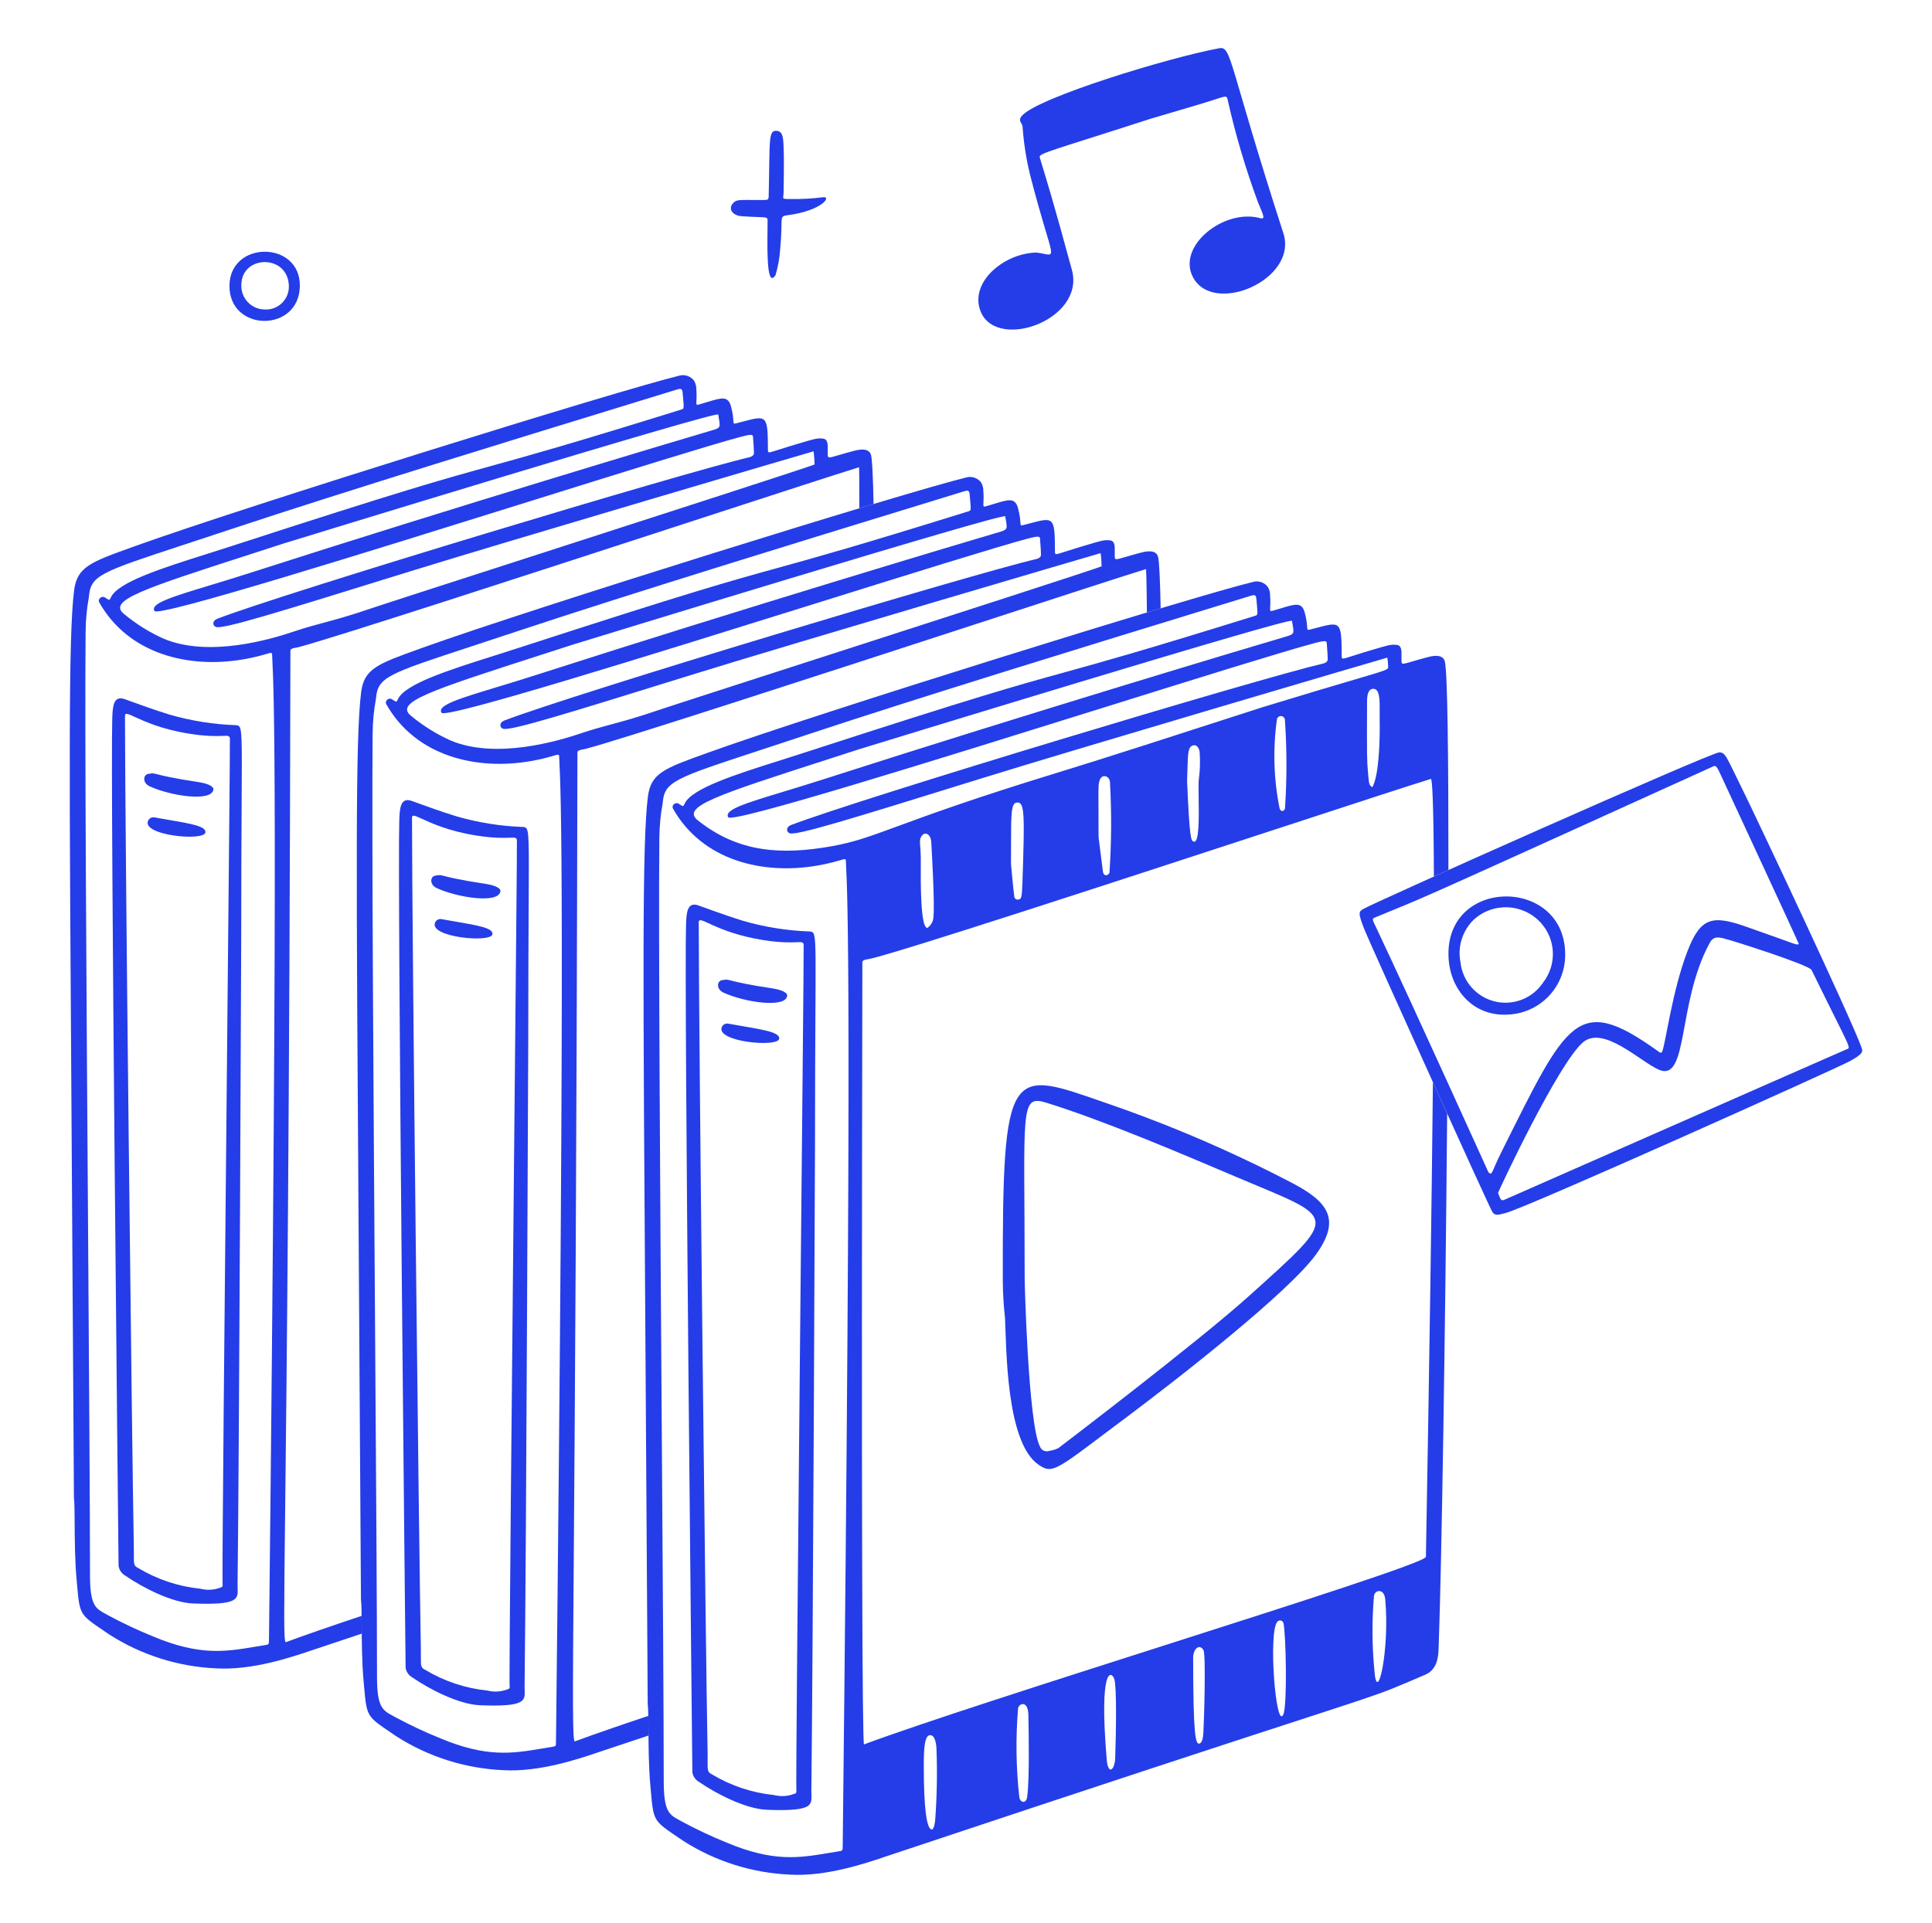 <svg width="227" height="226" viewBox="0 0 227 226" fill="none" xmlns="http://www.w3.org/2000/svg">
<path d="M121.814 29.685C124.508 30.053 123.763 31.229 121.028 20.542C120.572 18.675 120.276 16.772 120.145 14.854C120.094 14.433 119.544 14.206 120.074 13.602C121.96 11.455 137.339 6.76 143.245 5.673C144.72 5.401 144.277 7.234 150.79 27.414C152.543 32.844 142.583 37.15 140.168 32.579C138.235 28.92 143.836 24.443 148.111 25.652C148.789 25.844 148.268 24.927 147.803 23.764C146.353 19.843 145.166 15.831 144.251 11.752C144.075 11.074 144.181 11.293 140.88 12.274C131.574 15.043 137.978 13.08 131.588 15.115C122.047 18.152 122.036 18.092 122.188 18.586C124.229 25.226 125.239 29.247 125.927 31.66C127.665 37.733 116.471 41.552 115.069 36.151C114.212 32.852 118.193 29.719 121.814 29.685Z" fill="#243DE8"/>
<path d="M92.071 22.636C92.046 23.376 91.784 23.386 92.778 23.39C94.103 23.416 95.428 23.345 96.742 23.175C97.734 23.095 96.496 24.789 92.509 25.297C91.485 25.428 92.022 25.547 91.67 29.24C91.606 30.29 91.421 31.329 91.119 32.337C89.953 34.13 90.185 28.259 90.187 26.107C90.187 25.316 90.293 25.646 87.093 25.404C86.128 25.33 85.481 24.576 86.138 23.867C86.559 23.415 86.878 23.515 89.084 23.504C90.203 23.497 90.274 23.576 90.315 23.111C90.477 16.344 90.225 15.233 91.332 15.385C92.142 15.498 92.034 16.68 92.096 18.236C92.117 18.775 92.079 22.392 92.071 22.636Z" fill="#243DE8"/>
<path d="M35.231 33.614C35.167 39.099 26.935 39.074 26.961 33.587C26.987 28.232 35.295 28.259 35.231 33.614ZM28.355 33.513C28.344 33.879 28.405 34.242 28.535 34.584C28.664 34.925 28.86 35.238 29.111 35.503C29.362 35.769 29.662 35.983 29.996 36.132C30.329 36.281 30.689 36.363 31.054 36.372C31.43 36.4 31.809 36.348 32.164 36.219C32.519 36.091 32.843 35.89 33.115 35.628C33.388 35.366 33.602 35.05 33.744 34.7C33.886 34.35 33.953 33.974 33.94 33.597C33.843 29.852 28.362 29.917 28.355 33.513Z" fill="#243DE8"/>
<path fill-rule="evenodd" clip-rule="evenodd" d="M102.352 53.523C102.162 52.704 101.235 52.754 100.4 52.97C99.536 53.196 98.911 53.379 98.458 53.513C97.323 53.846 97.269 53.862 97.252 53.422C97.246 53.255 97.249 53.081 97.253 52.91C97.268 52.232 97.282 51.591 96.661 51.542C95.973 51.486 95.84 51.526 93.411 52.257L92.761 52.452C92.136 52.64 91.665 52.793 91.311 52.908C90.244 53.254 90.23 53.258 90.228 52.848C90.207 48.773 90.123 48.796 87.271 49.55C87.044 49.611 86.8 49.675 86.537 49.743C86.19 49.831 86.189 49.808 86.167 49.438C86.149 49.142 86.119 48.627 85.89 47.772C85.55 46.504 84.807 46.731 83.125 47.243C82.823 47.335 82.491 47.436 82.126 47.539C81.797 47.632 81.801 47.556 81.825 47.111C81.841 46.826 81.864 46.39 81.814 45.75C81.823 45.392 81.729 45.039 81.543 44.733C81.356 44.489 81.105 44.302 80.816 44.194C80.528 44.087 80.215 44.063 79.914 44.125C72.996 45.774 28.686 59.572 15.94 64.157L15.604 64.278C10.612 66.072 9.062 66.629 8.708 69.384C8.025 74.744 8.127 90.1 8.425 134.766C8.502 146.415 8.593 160.06 8.687 176.04C8.754 176.512 8.762 177.608 8.77 178.989C8.783 180.942 8.8 183.469 8.996 185.608C9.016 185.836 9.036 186.051 9.054 186.253C9.212 188.025 9.29 188.895 9.694 189.571C10.085 190.224 10.779 190.695 12.145 191.622C12.364 191.77 12.6 191.93 12.854 192.104C16.613 194.509 20.94 195.879 25.397 196.076C29.627 196.32 34.177 194.784 36.528 193.99C36.689 193.936 36.84 193.884 36.98 193.838C38.885 193.203 40.725 192.589 42.502 191.997C42.499 191.635 42.496 191.285 42.494 190.952C42.492 190.58 42.49 190.23 42.486 189.907C38.916 191.1 35.853 192.156 33.583 192.997C33.328 193.092 33.365 189.76 33.504 177.506C33.679 161.962 34.016 132.063 34.122 76.594C34.054 76.247 34.391 76.187 34.772 76.119C34.887 76.098 35.007 76.077 35.12 76.047C39.505 74.875 62.83 67.279 80.588 61.495L80.589 61.495L80.593 61.493C90.598 58.235 98.837 55.552 100.923 54.918C100.959 54.907 100.972 56.654 100.965 59.738C101.536 59.565 102.096 59.397 102.641 59.234C102.575 56.095 102.48 54.076 102.352 53.523ZM84.456 49.143L84.457 49.144C84.649 50.252 84.655 50.287 83.574 50.601C80.123 51.608 53.086 59.698 29.447 67.308C27.695 67.872 26.093 68.358 24.679 68.787C20.198 70.146 17.611 70.93 18.153 71.806C18.615 72.553 42.323 65.144 62.083 58.969C73.386 55.437 83.397 52.309 87.026 51.342C88.464 50.959 88.469 51.096 88.481 51.422C88.482 51.456 88.484 51.492 88.486 51.529C88.542 52.217 88.587 52.908 88.587 53.247C88.587 53.518 88.289 53.683 88.08 53.731C80.548 55.475 33.575 69.631 25.524 72.722C24.917 72.955 24.952 73.554 25.394 73.69C26.263 73.955 32.788 71.93 46.988 67.522L48.235 67.136C59.38 63.68 95.443 53.068 95.592 53.041C95.662 53.555 95.699 54.073 95.705 54.592C94.693 54.993 77.689 60.48 63.326 65.116L63.325 65.116L63.323 65.116L63.322 65.117C53.424 68.311 44.781 71.1 43.49 71.541C41.071 72.368 39.449 72.805 38.001 73.195C36.861 73.501 35.83 73.779 34.603 74.195C31.819 75.138 24.536 77.306 19.212 75.056C17.548 74.308 15.993 73.338 14.589 72.173C12.581 70.575 16.731 69.235 29.761 65.027C30.917 64.654 32.144 64.258 33.442 63.837C33.747 63.742 84.304 48.217 84.386 48.719H84.385C84.41 48.874 84.434 49.014 84.456 49.14L84.456 49.143ZM31.602 192.794C31.602 193.263 31.577 193.273 31.123 193.344C30.715 193.407 30.315 193.474 29.919 193.541H29.918L29.916 193.542H29.915C26.536 194.108 23.467 194.622 18.021 192.336C16.191 191.598 14.405 190.757 12.669 189.818C12.583 189.77 12.499 189.725 12.418 189.679C11.207 189.018 10.574 188.673 10.574 185.066C10.574 177.69 10.467 161.928 10.348 144.37V144.369C10.163 117.12 9.948 85.544 10.059 74.266C10.068 72.893 10.197 71.523 10.444 70.173C10.653 67.618 11.701 67.274 21.748 63.974L21.749 63.974C23.295 63.466 25.054 62.889 27.055 62.222C40.376 57.79 62.362 51.05 73.517 47.631L73.518 47.63C76.257 46.791 78.343 46.151 79.487 45.795C79.978 45.643 80.158 45.636 80.202 46.135C80.222 46.366 80.241 46.569 80.257 46.748V46.748C80.34 47.668 80.364 47.931 80.245 48.044C80.197 48.089 80.127 48.11 80.028 48.139C79.999 48.148 79.968 48.157 79.933 48.169C66.838 52.243 61.983 53.584 57.687 54.77C52.118 56.307 47.487 57.586 27.057 64.227C26.162 64.518 25.248 64.807 24.335 65.096C19.048 66.767 13.844 68.413 13.023 70.216C12.868 70.555 12.851 70.545 12.554 70.363C12.476 70.321 12.4 70.273 12.328 70.222C12.009 69.966 11.424 70.376 11.667 70.807C15.114 76.909 22.229 78.604 28.64 77.482C29.966 77.249 30.772 77.013 31.257 76.87C31.843 76.698 31.963 76.663 31.971 76.937C31.978 77.153 31.989 77.376 32.003 77.655C32.167 80.947 32.723 92.123 31.603 192.789L31.602 192.794ZM27.748 85.228C25.089 85.138 22.452 84.717 19.897 83.976C18.167 83.445 16.263 82.752 15.261 82.387C14.954 82.275 14.731 82.194 14.624 82.158C13.313 81.715 13.236 83.055 13.19 84.439C12.955 91.49 13.929 184.02 13.932 184.05C13.972 184.285 14.063 184.509 14.2 184.704C14.337 184.9 14.516 185.062 14.723 185.18C16.768 186.59 20.205 188.354 22.688 188.45C27.994 188.653 27.967 187.931 27.921 186.68C27.916 186.54 27.911 186.392 27.913 186.239C28.115 169.755 28.343 110.101 28.343 110.101C28.343 103.163 28.371 98.171 28.392 94.576C28.438 86.619 28.444 85.507 28.006 85.29C27.935 85.254 27.853 85.243 27.756 85.229L27.748 85.228ZM26.154 186.193C26.197 186.426 26.11 186.54 25.848 186.6C25.105 186.873 24.297 186.912 23.531 186.713C20.961 186.453 18.48 185.628 16.266 184.298C15.721 184.04 15.722 183.836 15.728 182.803C15.729 182.531 15.731 182.201 15.723 181.798C15.49 169.471 14.684 97.265 14.684 84.141C14.684 83.728 15.035 83.889 15.884 84.279C17.013 84.797 19.02 85.718 22.247 86.23C24.31 86.558 25.493 86.512 26.164 86.486C26.798 86.461 26.977 86.454 27.01 86.795C27.034 87.039 26.872 103.784 26.681 123.461L26.681 123.464C26.409 151.626 26.079 185.791 26.151 186.193H26.154ZM18.497 91.001C19.069 91.149 20.244 91.453 23.463 91.94C23.957 92.015 25.134 92.298 25.073 92.793C24.878 94.268 20.091 93.561 17.588 92.415C16.716 92.015 16.818 91.058 17.404 90.957C17.959 90.861 17.992 90.87 18.497 91.001ZM18.192 96.07C18.037 96.032 17.873 96.049 17.729 96.118C17.585 96.187 17.469 96.304 17.401 96.449C16.617 98.199 24.015 98.891 24.137 97.831C24.221 97.112 22.502 96.817 19.885 96.367C19.355 96.276 18.788 96.179 18.192 96.07Z" fill="#243DE8"/>
<path fill-rule="evenodd" clip-rule="evenodd" d="M136.076 65.485C135.886 64.665 134.959 64.715 134.125 64.931C133.261 65.156 132.636 65.34 132.182 65.474C131.047 65.807 130.993 65.823 130.976 65.383C130.969 65.216 130.974 65.042 130.977 64.871C130.992 64.192 131.006 63.551 130.385 63.501C129.697 63.446 129.564 63.486 127.135 64.217L126.486 64.412C125.858 64.6 125.387 64.754 125.032 64.869C123.969 65.214 123.954 65.219 123.952 64.808C123.931 60.735 123.852 60.755 120.998 61.51C120.771 61.57 120.526 61.635 120.262 61.703C119.915 61.792 119.913 61.768 119.891 61.398C119.874 61.103 119.843 60.587 119.614 59.733C119.274 58.464 118.53 58.691 116.849 59.203C116.547 59.294 116.215 59.396 115.85 59.499C115.521 59.592 115.526 59.516 115.549 59.071C115.565 58.786 115.588 58.351 115.538 57.711C115.547 57.353 115.453 57 115.267 56.694C115.08 56.449 114.828 56.263 114.54 56.155C114.252 56.048 113.939 56.024 113.639 56.087C106.721 57.743 62.41 71.536 49.665 76.12L49.328 76.241C44.337 78.035 42.787 78.593 42.433 81.347C41.75 86.701 41.852 102.029 42.148 146.579C42.226 158.262 42.317 171.954 42.411 188.004C42.479 188.475 42.486 189.571 42.495 190.952C42.507 192.906 42.524 195.432 42.72 197.571C42.741 197.8 42.76 198.014 42.778 198.217C42.937 199.988 43.015 200.859 43.418 201.534C43.809 202.187 44.504 202.659 45.87 203.585C46.088 203.733 46.324 203.894 46.579 204.068C50.338 206.472 54.664 207.842 59.122 208.04C63.351 208.284 67.901 206.747 70.252 205.954C70.413 205.898 70.564 205.848 70.704 205.801C72.597 205.17 74.426 204.56 76.192 203.972C76.19 203.715 76.188 203.465 76.187 203.225C76.183 202.644 76.18 202.113 76.172 201.659C72.722 202.813 69.76 203.837 67.55 204.655C67.256 204.765 67.288 200.392 67.416 183.024C67.539 166.236 67.752 137.308 67.845 88.553C67.777 88.206 68.114 88.146 68.495 88.077C68.61 88.057 68.729 88.035 68.842 88.005C73.236 86.834 96.647 79.211 114.419 73.423L114.421 73.423C124.378 70.18 132.566 67.514 134.645 66.882C134.672 66.873 134.721 68.401 134.756 71.983C135.306 71.817 135.845 71.655 136.372 71.497C136.305 68.186 136.208 66.056 136.076 65.485ZM118.109 60.68C118.135 60.837 118.159 60.978 118.181 61.105C118.373 62.213 118.379 62.248 117.299 62.563C113.848 63.569 86.81 71.659 63.172 79.269C61.415 79.835 59.809 80.322 58.392 80.752C53.919 82.109 51.335 82.892 51.876 83.767C52.338 84.514 76.046 77.105 95.806 70.93C107.109 67.398 117.12 64.27 120.75 63.303C122.186 62.919 122.192 63.058 122.204 63.385C122.205 63.418 122.206 63.453 122.21 63.49C122.265 64.178 122.31 64.869 122.31 65.208C122.31 65.479 122.012 65.645 121.803 65.692C114.271 67.436 67.298 81.592 59.247 84.683C58.64 84.916 58.675 85.515 59.117 85.65C59.984 85.917 66.487 83.899 80.632 79.508L81.958 79.097C93.103 75.645 129.166 65.035 129.321 65.008C129.391 65.521 129.428 66.039 129.434 66.557C128.413 66.965 111.133 72.54 96.696 77.198C86.947 80.344 78.494 83.071 77.219 83.507C74.8 84.333 73.177 84.77 71.729 85.16C70.59 85.467 69.558 85.745 68.332 86.16C65.548 87.104 58.257 89.27 52.933 87.022C51.269 86.273 49.714 85.303 48.31 84.139C46.3 82.54 50.456 81.199 63.501 76.987C64.652 76.616 65.872 76.222 67.163 75.804C67.471 75.703 118.029 60.178 118.11 60.681L118.109 60.68ZM65.325 204.756C65.325 205.225 65.301 205.235 64.845 205.306C64.435 205.37 64.034 205.437 63.637 205.504C60.258 206.07 57.19 206.584 51.744 204.298C49.914 203.559 48.127 202.72 46.391 201.781C46.305 201.732 46.221 201.687 46.139 201.642C44.93 200.981 44.297 200.634 44.297 197.028C44.297 189.652 44.19 173.89 44.071 156.332C43.886 129.083 43.671 97.507 43.782 86.228C43.792 84.856 43.922 83.488 44.17 82.138C44.378 79.584 45.426 79.239 55.473 75.94L55.474 75.94C57.02 75.432 58.779 74.854 60.781 74.188C74.102 69.755 96.087 63.016 107.242 59.596C109.982 58.757 112.069 58.117 113.213 57.761C113.703 57.608 113.885 57.602 113.928 58.1C113.948 58.332 113.966 58.535 113.982 58.714V58.715C114.066 59.634 114.089 59.897 113.971 60.01C113.923 60.054 113.853 60.075 113.755 60.105C113.726 60.114 113.694 60.123 113.66 60.134C100.565 64.209 95.71 65.549 91.414 66.735C85.844 68.272 81.214 69.551 60.783 76.192C59.882 76.485 58.962 76.776 58.045 77.067C52.763 78.737 47.569 80.38 46.749 82.181C46.594 82.52 46.577 82.51 46.28 82.328C46.202 82.286 46.127 82.239 46.054 82.187C45.736 81.932 45.15 82.342 45.393 82.772C48.842 88.874 55.957 90.569 62.368 89.447C63.694 89.215 64.499 88.978 64.984 88.836C65.57 88.663 65.69 88.628 65.698 88.903C65.705 89.126 65.716 89.357 65.731 89.652C65.892 92.981 66.446 104.405 65.325 204.756ZM61.472 97.189C58.813 97.1 56.176 96.679 53.621 95.937C51.891 95.407 49.986 94.713 48.984 94.348C48.678 94.236 48.455 94.155 48.348 94.119C47.038 93.676 46.961 95.016 46.914 96.4C46.679 103.451 47.653 195.981 47.657 196.011C47.696 196.246 47.788 196.47 47.924 196.665C48.061 196.861 48.24 197.023 48.448 197.141C50.492 198.551 53.929 200.315 56.412 200.411C61.718 200.614 61.692 199.892 61.646 198.642C61.641 198.501 61.635 198.353 61.637 198.2C61.839 181.716 62.068 122.063 62.068 122.063C62.067 115.124 62.096 110.132 62.116 106.537C62.162 98.58 62.168 97.468 61.731 97.251C61.66 97.215 61.577 97.204 61.481 97.19L61.472 97.189ZM59.879 198.154C59.922 198.387 59.835 198.503 59.573 198.561C58.83 198.836 58.022 198.878 57.255 198.68C54.685 198.419 52.205 197.595 49.99 196.266C49.446 196.006 49.447 195.804 49.452 194.77C49.454 194.498 49.456 194.168 49.448 193.764C49.214 181.437 48.408 109.231 48.408 96.108C48.408 95.695 48.76 95.856 49.609 96.246C50.737 96.764 52.744 97.685 55.971 98.197C58.034 98.524 59.217 98.478 59.889 98.452C60.522 98.428 60.701 98.421 60.734 98.762C60.758 99.001 60.599 115.478 60.41 134.948V134.958L60.41 134.96C60.138 163.208 59.804 197.751 59.879 198.154ZM52.22 102.958C52.791 103.107 53.966 103.412 57.187 103.899C57.679 103.973 58.863 104.256 58.797 104.752C58.602 106.227 53.815 105.519 51.312 104.372C50.44 103.972 50.543 103.016 51.128 102.915C51.683 102.819 51.717 102.827 52.22 102.958ZM51.916 108.028C51.76 107.99 51.597 108.007 51.452 108.076C51.308 108.146 51.192 108.263 51.125 108.408C50.34 110.158 57.739 110.85 57.861 109.79C57.945 109.071 56.228 108.776 53.612 108.326C53.081 108.234 52.513 108.137 51.916 108.028Z" fill="#243DE8"/>
<path d="M151.798 139.02C144.783 135.356 137.501 132.224 130.016 129.651C118.588 125.696 117.771 124.745 117.824 150.584C117.839 152.021 117.925 153.457 118.084 154.887C118.255 158.447 118.197 169.494 122.009 172.132C123.761 173.346 124.097 172.736 132.377 166.547C138.289 162.127 151.456 151.857 154.659 147.38C157.545 143.348 156.107 141.261 151.798 139.02ZM146.757 152.307C140.76 157.712 124.376 170.176 124.35 170.192C124.013 170.36 123.651 170.469 123.277 170.515C123.172 170.553 123.06 170.57 122.948 170.564C122.836 170.559 122.726 170.532 122.626 170.484C122.524 170.437 122.434 170.37 122.358 170.286C122.283 170.204 122.225 170.107 122.187 170.002C120.793 167.319 120.366 150.114 120.393 150.114C120.393 130.37 119.767 128.614 122.938 129.597C129.726 131.704 138.758 135.56 145.297 138.339C157.1 143.355 157.674 142.469 146.757 152.307Z" fill="#243DE8"/>
<path d="M95.163 109.473C92.504 109.383 89.868 108.962 87.313 108.221C85.053 107.527 82.494 106.557 82.039 106.403C80.728 105.959 80.651 107.299 80.606 108.684C80.37 115.736 81.345 208.265 81.349 208.295C81.388 208.53 81.479 208.754 81.616 208.951C81.753 209.146 81.932 209.308 82.14 209.425C84.184 210.835 87.622 212.599 90.104 212.696C96.009 212.922 95.31 212.003 95.329 210.485C95.532 194.001 95.76 134.347 95.76 134.347C95.76 109.483 96.13 109.61 95.163 109.473ZM93.57 210.439C93.612 210.672 93.527 210.786 93.263 210.844C92.521 211.119 91.713 211.161 90.947 210.964C88.377 210.703 85.896 209.879 83.681 208.549C82.994 208.221 83.176 207.984 83.14 206.049C82.905 193.721 82.099 121.516 82.099 108.392C82.099 107.429 84.006 109.583 89.662 110.481C93.672 111.117 94.356 110.342 94.426 111.046C94.484 111.633 93.444 209.755 93.57 210.439Z" fill="#243DE8"/>
<path d="M90.879 116.182C84.813 115.265 86.004 114.994 84.82 115.199C84.234 115.3 84.13 116.257 85.004 116.657C87.506 117.804 92.292 118.51 92.488 117.036C92.553 116.54 91.371 116.257 90.879 116.182Z" fill="#243DE8"/>
<path d="M85.607 120.312C85.451 120.274 85.288 120.291 85.143 120.36C84.999 120.43 84.883 120.546 84.816 120.692C84.033 122.441 91.43 123.133 91.553 122.074C91.652 121.209 89.146 120.957 85.607 120.312Z" fill="#243DE8"/>
<path fill-rule="evenodd" clip-rule="evenodd" d="M167.816 77.215C168.65 76.998 169.577 76.95 169.767 77.768C170.075 79.095 170.19 88.842 170.182 102.248C169.596 102.511 169.026 102.767 168.475 103.015C168.439 93.931 168.267 91.498 168.122 91.542C166.175 92.133 158.763 94.558 149.557 97.569C131.385 103.512 106.227 111.741 102.319 112.665C102.218 112.689 102.112 112.707 102.008 112.725C101.612 112.792 101.252 112.854 101.323 113.212C101.196 179.03 101.323 205.082 101.517 205.01C108.461 202.438 122.843 197.84 136.417 193.501C152.543 188.346 167.527 183.556 167.537 182.963C167.973 158.577 168.228 140.505 168.36 127.183C168.926 128.435 169.489 129.676 170.034 130.879C169.816 156.426 169.394 183.597 169.037 193.484C169.036 193.527 169.033 193.572 169.032 193.62C169.004 194.523 168.951 196.18 167.484 196.809C165.695 197.575 164.63 198.041 163.548 198.47C159.269 200.167 154.758 201.279 104.396 218.079C104.253 218.126 104.098 218.179 103.932 218.235C101.578 219.029 97.037 220.561 92.815 220.317C88.357 220.119 84.03 218.749 80.272 216.344C78.426 215.082 77.563 214.569 77.111 213.811C76.66 213.058 76.615 212.062 76.413 209.849C76.216 207.707 76.2 205.18 76.187 203.225C76.178 201.845 76.171 200.751 76.103 200.28C76.01 184.268 75.918 170.602 75.841 158.937C75.544 114.324 75.442 98.981 76.125 93.624C76.477 90.87 78.028 90.313 83.021 88.518C83.131 88.479 83.243 88.438 83.357 88.397C96.101 83.813 140.411 70.014 147.329 68.366C147.631 68.303 147.943 68.327 148.231 68.434C148.52 68.542 148.772 68.728 148.959 68.973C149.144 69.279 149.238 69.632 149.229 69.99C149.28 70.631 149.256 71.067 149.24 71.352C149.216 71.796 149.212 71.871 149.541 71.779C149.909 71.674 150.244 71.573 150.548 71.48C152.228 70.969 152.965 70.744 153.305 72.011C153.534 72.867 153.565 73.382 153.583 73.677C153.604 74.047 153.607 74.07 153.952 73.981C154.216 73.913 154.461 73.849 154.688 73.789C157.542 73.034 157.621 73.013 157.643 77.087C157.645 77.498 157.66 77.493 158.727 77.147C159.081 77.032 159.551 76.879 160.177 76.691C160.402 76.624 160.611 76.561 160.806 76.503C163.253 75.771 163.386 75.731 164.076 75.787C164.699 75.836 164.684 76.478 164.668 77.157C164.665 77.328 164.661 77.501 164.667 77.667C164.684 78.107 164.738 78.091 165.873 77.758C166.326 77.624 166.952 77.441 167.816 77.215ZM151.872 73.386C151.849 73.259 151.826 73.119 151.8 72.963H151.801C151.719 72.462 101.162 87.986 100.85 88.083C99.559 88.502 98.339 88.895 97.189 89.267C84.143 93.479 79.988 94.82 81.998 96.418C86.744 100.194 91.789 100.515 97.758 99.447C100.364 98.981 102.189 98.31 105.518 97.087C109.076 95.779 114.351 93.839 124.133 90.845C129.898 89.079 138.853 86.18 144.125 84.473C146.328 83.759 147.888 83.254 148.302 83.127C153.517 81.531 156.899 80.534 159.09 79.887C163.078 78.712 163.124 78.698 163.097 78.352C163.097 77.995 163.066 77.639 163.002 77.287C162.853 77.314 126.792 87.926 115.645 91.381C115.182 91.525 114.727 91.666 114.279 91.805C100.161 96.186 93.671 98.2 92.805 97.935C92.363 97.799 92.328 97.2 92.934 96.966C100.989 93.876 147.966 79.719 155.495 77.976C155.704 77.927 156.001 77.761 156.001 77.491C156.001 77.152 155.956 76.46 155.9 75.772C155.897 75.734 155.896 75.699 155.895 75.665C155.883 75.34 155.878 75.202 154.44 75.586C150.807 76.554 140.78 79.687 129.464 83.223C109.711 89.395 86.029 96.796 85.567 96.05C85.025 95.174 87.619 94.388 92.11 93.026C93.52 92.598 95.117 92.114 96.862 91.552C120.501 83.943 147.538 75.852 150.989 74.847C152.071 74.531 152.065 74.496 151.872 73.386ZM161.106 92.423C161.144 92.453 161.183 92.487 161.227 92.533H161.228C161.998 91.252 162.152 87.281 162.103 84.568C162.098 84.287 162.101 83.992 162.104 83.697C162.119 82.308 162.133 80.92 161.333 80.952C160.737 80.976 160.624 81.762 160.624 82.355C160.59 89.13 160.619 89.462 160.726 90.688C160.74 90.859 160.757 91.049 160.775 91.277C160.852 92.211 160.945 92.288 161.106 92.423ZM150.336 94.962C150.426 95.454 150.924 95.39 150.979 94.997H150.98C151.212 91.521 151.208 88.034 150.968 84.559C150.952 84.454 150.901 84.357 150.823 84.284C150.746 84.21 150.646 84.165 150.541 84.155C150.435 84.145 150.328 84.17 150.238 84.227C150.148 84.284 150.08 84.369 150.044 84.47C149.546 87.958 149.645 91.506 150.336 94.962ZM139.476 91.791C139.774 98.679 139.936 98.823 140.267 98.916H140.268C140.909 99.095 140.867 96.09 140.835 93.807C140.819 92.717 140.807 91.792 140.871 91.455C140.993 90.496 141.023 89.528 140.961 88.564C140.961 88.057 140.692 87.486 140.197 87.599C139.592 87.735 139.572 88.523 139.523 90.326C139.512 90.755 139.498 91.242 139.476 91.791ZM129.126 91.992C129.037 92.39 129.058 92.814 129.073 97.786L129.074 97.791C129.074 98.015 129.071 98.129 129.074 98.243C129.084 98.593 129.154 98.941 129.591 102.449C129.657 102.994 130.186 102.975 130.357 102.562C130.596 98.997 130.614 95.42 130.411 91.853C130.297 91.122 129.399 90.919 129.178 91.785C129.158 91.865 129.141 91.928 129.126 91.992ZM120.133 103.663C120.407 95.503 120.371 94.314 119.534 94.314L119.535 94.32C118.798 94.318 118.796 95.44 118.79 99.529C118.79 100.129 118.789 100.793 118.786 101.527C118.786 101.541 119.082 104.846 119.179 105.392C119.186 105.442 119.201 105.491 119.227 105.536C119.253 105.58 119.287 105.619 119.329 105.649C119.37 105.68 119.416 105.702 119.466 105.714C119.517 105.726 119.568 105.728 119.618 105.719C120.008 105.697 120.07 105.506 120.133 103.663ZM108.121 99.487C108.147 99.818 108.182 100.252 108.19 100.852C108.191 100.976 108.19 101.196 108.188 101.488C108.174 103.544 108.136 109.132 108.969 109.047C109.188 108.896 109.367 108.693 109.491 108.457C109.614 108.22 109.678 107.958 109.678 107.691C109.835 106.131 109.475 99.952 109.423 99.056C109.419 98.987 109.417 98.949 109.417 98.947C109.36 98.038 108.696 97.699 108.314 98.218C108.049 98.579 108.069 98.84 108.121 99.487ZM98.534 217.581C98.989 217.51 99.008 217.5 99.014 217.031C100.133 116.692 99.58 105.263 99.419 101.929C99.405 101.634 99.394 101.402 99.387 101.178C99.379 100.904 99.259 100.939 98.675 101.111C98.19 101.253 97.384 101.49 96.057 101.723C89.645 102.845 82.531 101.15 79.082 95.048C78.839 94.617 79.424 94.207 79.743 94.462C79.815 94.514 79.891 94.561 79.969 94.603C80.265 94.785 80.283 94.796 80.438 94.457C81.257 92.655 86.451 91.012 91.733 89.342C92.651 89.052 93.571 88.76 94.471 88.468C114.903 81.826 119.532 80.548 125.102 79.01C129.399 77.824 134.253 76.484 147.349 72.409C147.498 72.361 147.597 72.344 147.659 72.285C147.801 72.151 147.74 71.803 147.616 70.375C147.573 69.877 147.391 69.884 146.901 70.036C145.759 70.392 143.676 71.03 140.941 71.868C129.789 75.287 107.794 82.029 94.469 86.464C92.468 87.13 90.71 87.707 89.164 88.215C79.115 91.514 78.067 91.859 77.858 94.415C77.61 95.764 77.48 97.132 77.471 98.503C77.36 109.782 77.574 141.358 77.759 168.607C77.879 186.165 77.986 201.928 77.986 209.303C77.986 212.909 78.619 213.256 79.828 213.917C79.909 213.961 79.993 214.007 80.08 214.056C81.815 214.994 83.602 215.834 85.431 216.573C90.878 218.859 93.946 218.345 97.326 217.779C97.723 217.712 98.124 217.645 98.534 217.581ZM109.444 215.01C109.648 215.064 109.785 214.636 109.874 213.98C110.089 211.128 110.139 208.267 110.027 205.409C109.96 204.574 109.761 203.926 109.282 203.926C108.618 203.931 108.54 205.56 108.54 207.506C108.54 212.604 108.879 214.861 109.444 215.01ZM119.757 211.164C119.816 211.85 120.57 212.076 120.69 211.172C120.974 209.008 120.864 203.41 120.833 201.829C120.831 201.712 120.829 201.617 120.827 201.547C120.799 199.756 119.674 200.197 119.616 200.804C119.331 204.254 119.379 207.723 119.757 211.164ZM130.036 206.81C130.192 208.663 130.982 208.057 131.03 206.596C131.129 203.659 131.225 198.241 130.922 197.325C130.606 196.371 129.108 195.761 130.036 206.81ZM140.938 204.91C141.227 204.817 141.347 204.338 141.39 203.647C141.469 202.355 141.704 194.437 141.401 193.927C140.917 193.123 140.188 193.803 140.188 194.838C140.197 204.041 140.466 205.06 140.938 204.91ZM150.11 190.564C148.969 191.591 149.913 203.609 150.798 201.455C151.262 200.327 151.091 192.055 150.804 190.768C150.787 190.695 150.752 190.63 150.701 190.577C150.652 190.522 150.587 190.484 150.517 190.463C150.446 190.442 150.371 190.441 150.3 190.458C150.228 190.476 150.163 190.512 150.11 190.564ZM161.44 187.521C161.192 190.394 161.202 193.283 161.47 196.154C161.768 200.784 163.308 193.944 162.759 187.973C162.639 186.654 161.575 186.83 161.44 187.521Z" fill="#243DE8"/>
<path d="M218.715 123.101C217.513 119.699 205.971 95.265 204.664 92.636C202.792 88.87 202.762 88.468 202.025 88.418C201.163 88.359 160.957 106.28 160.123 106.857C159.681 107.164 159.493 107.212 160.372 109.386C161.026 111.003 175 141.939 175.355 142.455C175.709 142.97 176.19 142.725 176.916 142.554C179.165 142.026 215.835 125.549 217.343 124.718C218.98 123.818 218.88 123.567 218.715 123.101ZM174.895 137.791C174.868 137.766 166.383 118.928 161.407 108.4C161.181 107.917 161.35 107.914 161.686 107.774C168.362 104.988 161.799 108 201.209 90.109C201.586 89.938 201.651 89.897 202.253 91.231C202.678 92.174 210.973 110.001 211.357 110.956C211.005 111.09 211.32 111.063 205.176 108.915C201.201 107.524 199.81 107.768 198.255 111.825C196.521 116.353 195.769 122.174 195.328 123.512C195.205 123.89 195.014 123.686 194.597 123.39C185.306 116.79 184.131 119.933 176.45 135.308C175.186 137.831 175.361 138.199 174.895 137.785V137.791ZM216.878 123.359C216.905 123.347 206.757 127.789 176.731 141.015C176.331 141.192 176.292 140.875 176.008 140.205C176.192 139.71 183.048 125.051 185.982 122.51C188.389 120.426 192.849 124.87 194.939 125.732C198.386 127.154 197.065 117.952 200.825 110.92C201.187 110.242 201.497 110.042 202.453 110.267C203.55 110.526 212.553 113.402 212.849 113.996C217.657 123.827 217.55 123.068 216.878 123.353V123.359Z" fill="#243DE8"/>
<path d="M183.899 112.309C183.882 114.101 183.18 115.817 181.936 117.105C180.692 118.395 179.002 119.157 177.212 119.236C173.101 119.505 170.368 116.31 170.195 112.513C169.757 102.969 184.049 103.04 183.899 112.309ZM173.124 108.12C172.476 108.76 171.998 109.551 171.732 110.422C171.467 111.293 171.423 112.217 171.605 113.11C171.723 114.195 172.173 115.218 172.894 116.038C173.615 116.859 174.571 117.437 175.632 117.695C176.694 117.953 177.809 117.877 178.825 117.477C179.842 117.078 180.711 116.375 181.313 115.464C182.095 114.455 182.499 113.204 182.454 111.928C182.41 110.652 181.918 109.432 181.067 108.481C180.572 107.93 179.973 107.483 179.304 107.165C178.635 106.849 177.91 106.668 177.17 106.634C176.43 106.601 175.691 106.715 174.996 106.97C174.301 107.225 173.663 107.616 173.121 108.12H173.124Z" fill="#243DE8"/>
</svg>
